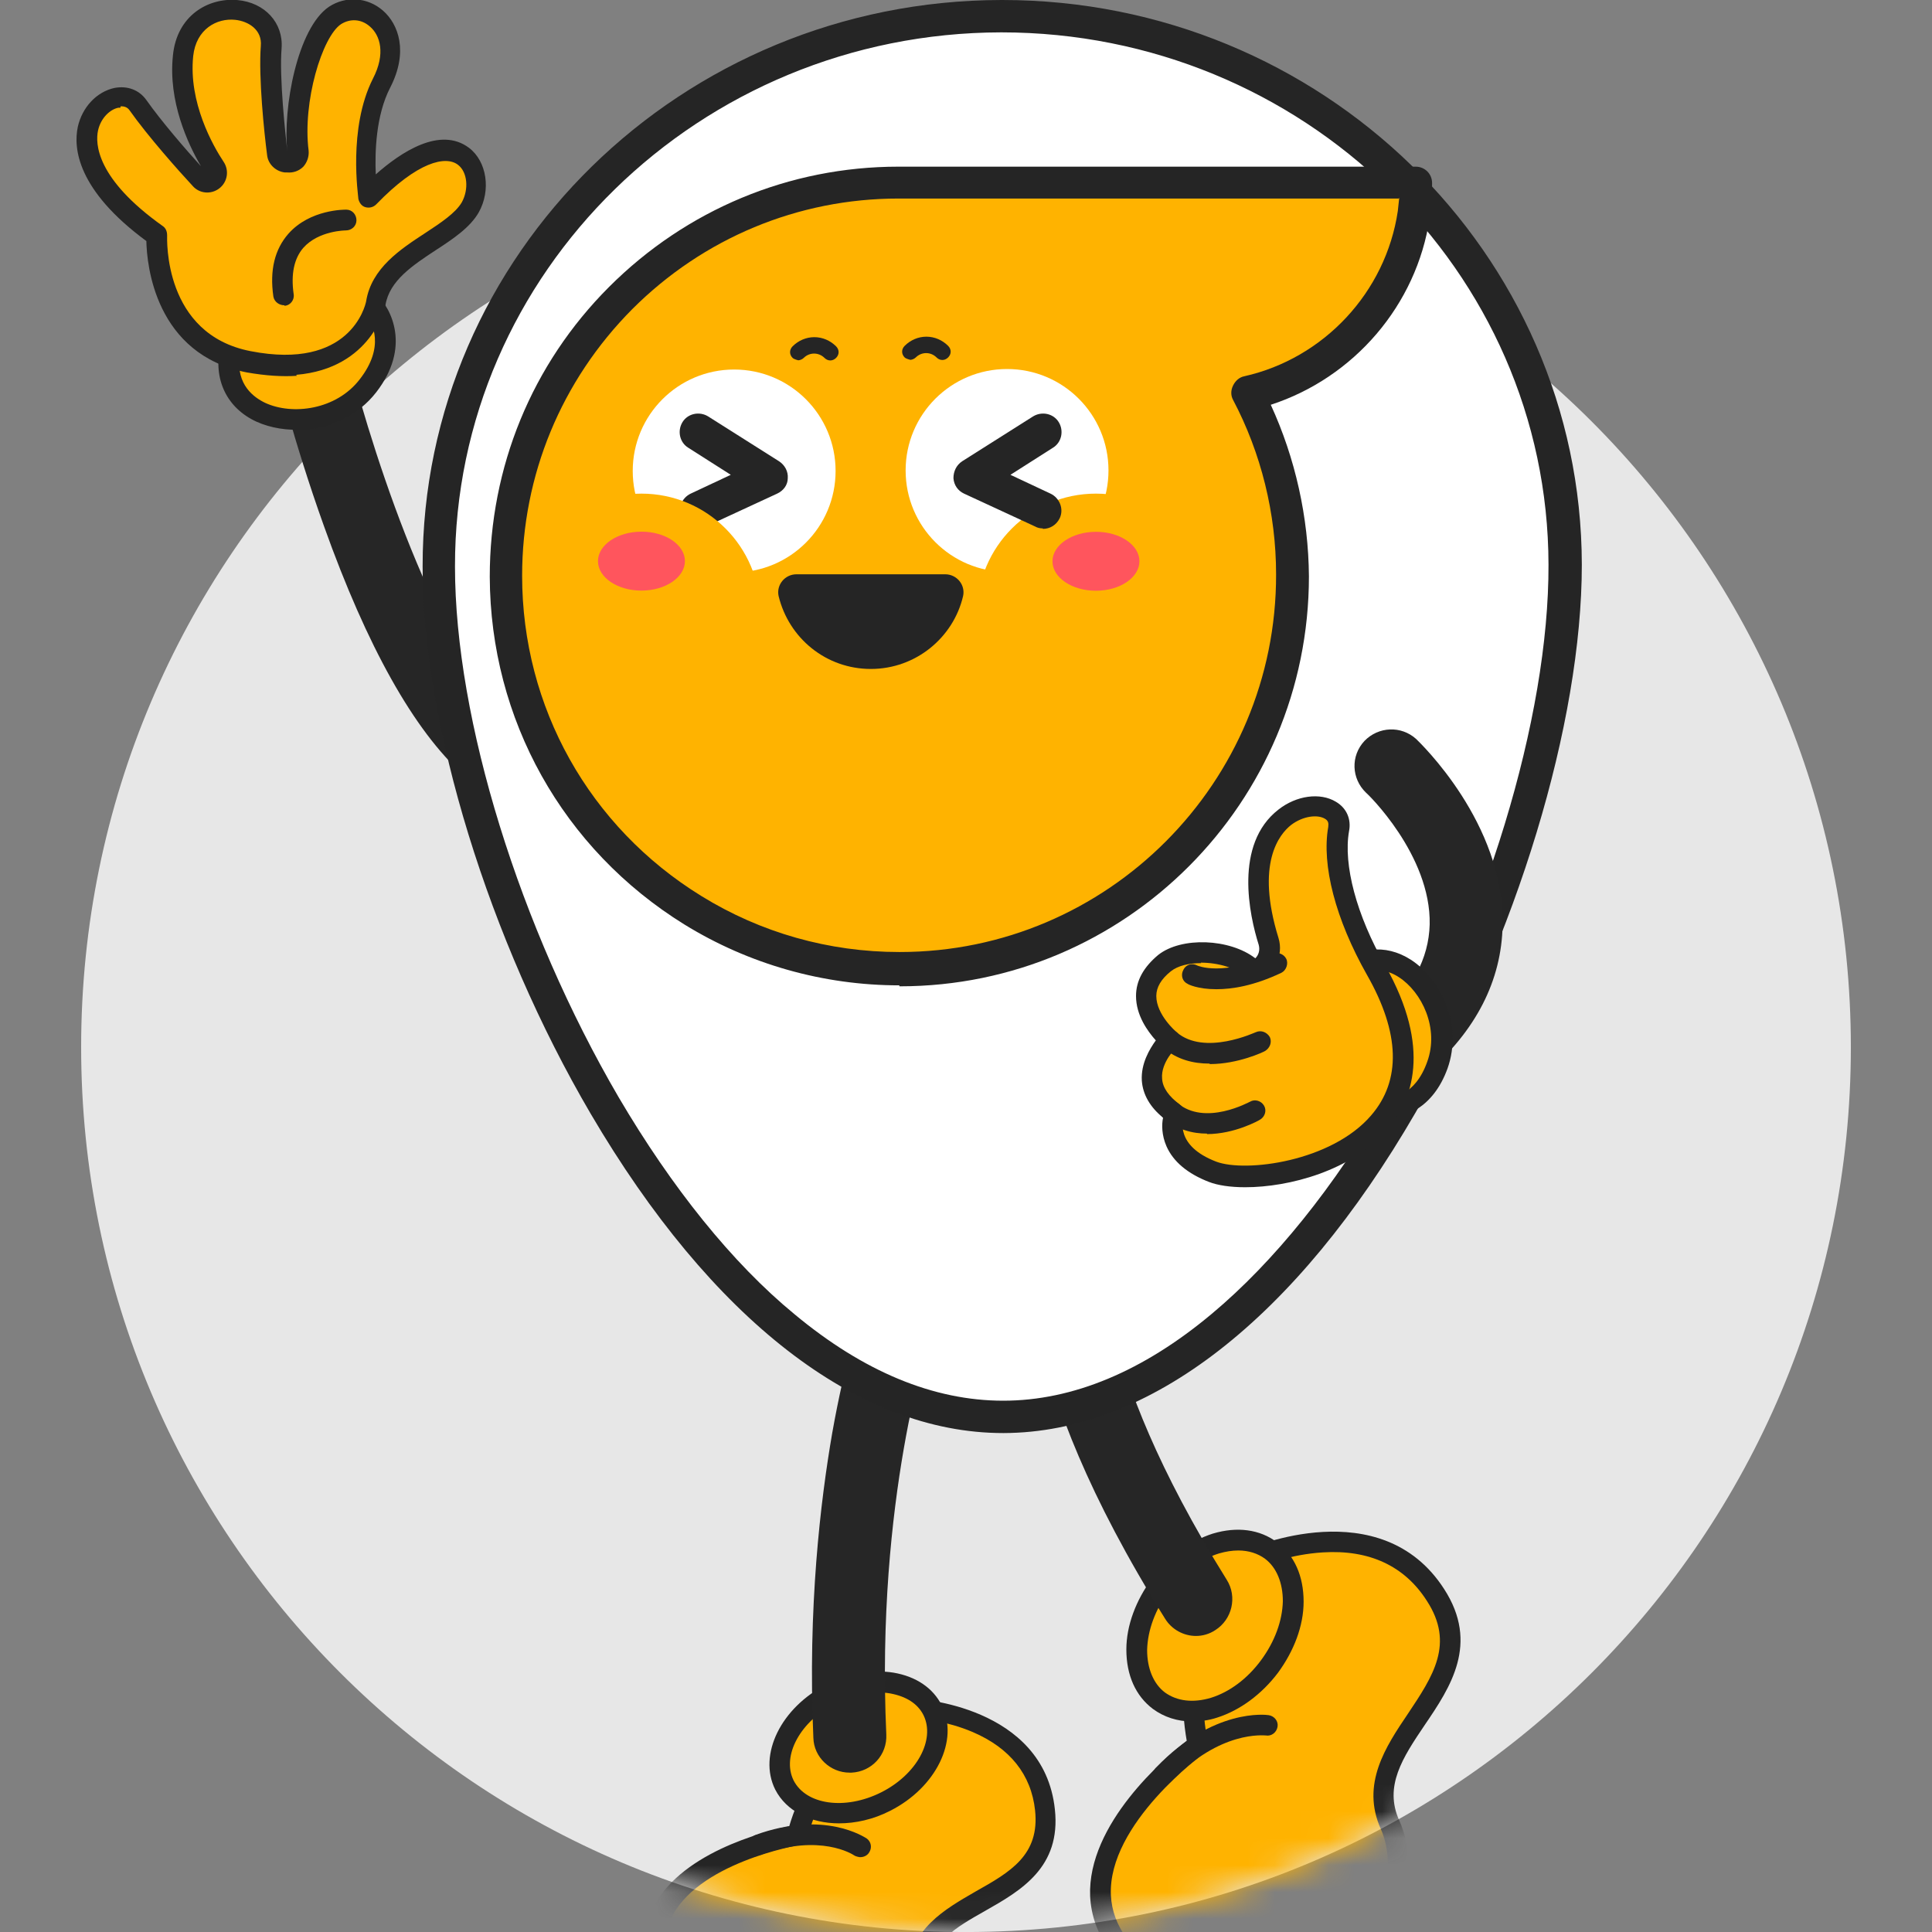 <svg width="72" height="72" viewBox="0 0 72 72" fill="none" xmlns="http://www.w3.org/2000/svg">
<rect x="0" y="0" width="72" height="72" fill="#808080" stroke="none"/>
<g clip-path="url(#clip0_2115_99040)">
<path d="M36 72.001C54.212 72.001 68.976 57.237 68.976 39.025C68.976 20.813 54.212 6.049 36 6.049C17.788 6.049 3.024 20.813 3.024 39.025C3.024 57.237 17.788 72.001 36 72.001Z" fill="#E7E7E7"/>
<mask id="mask0_2115_99040" style="mask-type:luminance" maskUnits="userSpaceOnUse" x="3" y="6" width="66" height="66">
<path d="M36 72.001C54.212 72.001 68.976 57.237 68.976 39.025C68.976 20.813 54.212 6.049 36 6.049C17.788 6.049 3.024 20.813 3.024 39.025C3.024 57.237 17.788 72.001 36 72.001Z" fill="white"/>
</mask>
<g mask="url(#mask0_2115_99040)">
<path d="M34.056 63.685C34.056 63.685 38.556 63.865 38.934 67.466C39.312 71.066 34.326 70.525 34.2 73.585C34.092 76.645 28.512 80.21 25.218 75.061C21.798 69.698 29.718 68.401 29.718 68.401C29.718 68.401 30.618 64.424 34.056 63.685Z" fill="#FFB300"/>
<path d="M29.376 78.049C27.648 78.049 26.064 77.077 24.894 75.259C23.94 73.765 23.742 72.415 24.264 71.245C25.236 69.067 28.476 68.257 29.412 68.059C29.682 67.141 30.816 63.973 33.984 63.307C34.02 63.307 34.056 63.307 34.074 63.307C34.128 63.307 38.898 63.541 39.312 67.429C39.546 69.589 38.052 70.453 36.72 71.209C35.604 71.839 34.632 72.397 34.578 73.621C34.506 75.439 32.796 77.329 30.672 77.905C30.222 78.031 29.79 78.085 29.358 78.085L29.376 78.049ZM34.092 64.063C32.796 64.351 31.752 65.179 30.942 66.493C30.312 67.519 30.096 68.473 30.096 68.473C30.06 68.617 29.934 68.743 29.79 68.761C29.754 68.761 25.92 69.427 24.984 71.551C24.57 72.469 24.768 73.567 25.56 74.827C27.27 77.509 29.376 77.401 30.492 77.113C32.274 76.627 33.786 75.025 33.84 73.549C33.894 71.893 35.208 71.155 36.36 70.489C37.638 69.769 38.754 69.139 38.574 67.465C38.43 66.133 37.638 65.143 36.252 64.549C35.28 64.135 34.344 64.045 34.128 64.045L34.092 64.063Z" fill="#252525"/>
<path d="M32.996 67.126C34.523 66.356 35.307 64.833 34.748 63.723C34.189 62.614 32.498 62.338 30.971 63.107C29.444 63.876 28.659 65.4 29.218 66.509C29.777 67.619 31.469 67.895 32.996 67.126Z" fill="#FFB300"/>
<path d="M31.266 67.951C30.222 67.951 29.304 67.501 28.89 66.691C28.242 65.395 29.106 63.631 30.816 62.767C31.626 62.353 32.508 62.209 33.3 62.335C34.146 62.479 34.776 62.911 35.1 63.559C35.748 64.855 34.884 66.619 33.174 67.483C32.544 67.807 31.878 67.951 31.266 67.951ZM29.574 66.349C30.042 67.267 31.5 67.465 32.832 66.799C34.164 66.133 34.866 64.837 34.416 63.919C34.2 63.487 33.768 63.217 33.174 63.109C32.544 63.001 31.824 63.127 31.158 63.469C29.826 64.135 29.124 65.431 29.574 66.349Z" fill="#252525"/>
<path d="M32.04 68.833C32.04 68.833 30.672 67.879 28.26 68.761Z" fill="#FFB300"/>
<path d="M32.04 69.211C32.04 69.211 31.896 69.193 31.824 69.139C31.77 69.103 30.564 68.329 28.404 69.103C28.206 69.175 27.99 69.067 27.918 68.869C27.846 68.671 27.954 68.455 28.152 68.383C30.726 67.447 32.22 68.473 32.292 68.509C32.472 68.635 32.508 68.869 32.382 69.049C32.31 69.157 32.184 69.211 32.058 69.211H32.04Z" fill="#252525"/>
<path d="M31.662 66.061C30.942 66.061 30.33 65.485 30.312 64.765C30.096 59.905 30.582 55.909 31.014 53.407C31.5 50.671 32.04 49.087 32.058 49.015C32.31 48.295 33.084 47.935 33.786 48.169C34.488 48.421 34.866 49.195 34.632 49.897C34.632 49.897 32.634 55.873 33.03 64.639C33.066 65.395 32.49 66.025 31.734 66.061C31.716 66.061 31.698 66.061 31.68 66.061H31.662Z" fill="#262626"/>
<path d="M46.656 58.087C46.656 58.087 51.282 55.999 53.496 59.437C55.71 62.875 50.382 64.855 51.804 68.005C53.226 71.155 49.392 77.581 43.47 74.017C37.314 70.327 44.658 65.035 44.658 65.035C44.658 65.035 43.578 60.553 46.674 58.087H46.656Z" fill="#FFB300"/>
<path d="M46.854 75.457C45.702 75.457 44.478 75.097 43.272 74.359C41.58 73.352 40.698 72.109 40.626 70.669C40.518 67.969 43.416 65.504 44.226 64.874C44.046 63.847 43.56 60.068 46.422 57.782C46.44 57.764 46.476 57.745 46.512 57.727C46.566 57.709 51.462 55.55 53.82 59.221C55.134 61.255 54.054 62.876 53.1 64.279C52.272 65.504 51.57 66.566 52.146 67.844C52.992 69.698 52.2 72.433 50.364 74.072C49.338 74.99 48.132 75.439 46.854 75.439V75.457ZM46.854 58.411C44.028 60.715 45 64.891 45.018 64.945C45.054 65.09 45 65.251 44.874 65.341C44.838 65.359 41.274 67.969 41.4 70.633C41.454 71.785 42.21 72.811 43.668 73.694C46.782 75.566 48.888 74.377 49.86 73.513C51.444 72.109 52.146 69.716 51.462 68.168C50.706 66.493 51.642 65.09 52.47 63.865C53.406 62.462 54.216 61.255 53.172 59.654C52.344 58.358 51.03 57.745 49.302 57.853C48.096 57.925 47.088 58.322 46.872 58.411H46.854Z" fill="#252525"/>
<path d="M47.329 62.108C48.483 60.563 48.508 58.63 47.385 57.792C46.261 56.953 44.416 57.526 43.262 59.071C42.108 60.616 42.083 62.549 43.206 63.388C44.329 64.226 46.175 63.654 47.329 62.108Z" fill="#FFB300"/>
<path d="M44.424 64.154C43.884 64.154 43.38 63.992 42.966 63.687C42.318 63.2 41.976 62.426 41.976 61.472C41.976 60.572 42.336 59.636 42.93 58.827C43.542 58.017 44.352 57.422 45.198 57.153C46.098 56.883 46.944 56.99 47.592 57.477C48.24 57.962 48.582 58.736 48.582 59.691C48.582 60.59 48.222 61.526 47.628 62.337C47.016 63.147 46.206 63.74 45.36 64.01C45.036 64.118 44.712 64.154 44.406 64.154H44.424ZM46.152 57.782C45.918 57.782 45.684 57.819 45.432 57.891C44.73 58.106 44.064 58.611 43.56 59.294C43.056 59.978 42.768 60.752 42.75 61.49C42.75 62.175 42.984 62.751 43.416 63.075C43.866 63.398 44.46 63.471 45.126 63.273C45.828 63.056 46.494 62.553 46.998 61.868C47.502 61.184 47.79 60.41 47.808 59.672C47.808 58.989 47.574 58.413 47.142 58.089C46.872 57.891 46.53 57.782 46.152 57.782Z" fill="#252525"/>
<path d="M47.214 64.299C47.214 64.299 45.36 64.028 43.362 66.117Z" fill="#FFB300"/>
<path d="M43.362 66.512C43.272 66.512 43.164 66.476 43.092 66.404C42.93 66.26 42.93 66.008 43.092 65.864C45.216 63.65 47.196 63.902 47.286 63.92C47.502 63.956 47.646 64.154 47.61 64.352C47.574 64.568 47.376 64.712 47.178 64.676C47.106 64.676 45.468 64.478 43.65 66.386C43.578 66.458 43.47 66.512 43.362 66.512Z" fill="#252525"/>
<path d="M44.568 60.967C44.118 60.967 43.668 60.733 43.416 60.319C37.656 51.121 38.376 46.513 38.484 46.027L41.148 46.567C41.148 46.567 40.554 50.599 45.72 58.879C46.116 59.509 45.918 60.355 45.288 60.751C45.072 60.895 44.82 60.967 44.568 60.967Z" fill="#262626"/>
</g>
<path d="M18.288 29.214C17.928 29.25 17.55 29.124 17.262 28.872C15.426 27.216 13.68 24.102 12.078 19.62C10.908 16.362 10.242 13.59 10.224 13.482C10.044 12.744 10.494 12.024 11.232 11.844C11.97 11.664 12.69 12.114 12.87 12.852C13.572 15.822 16.074 24.12 19.098 26.856C19.656 27.36 19.692 28.224 19.188 28.782C18.954 29.052 18.63 29.196 18.288 29.232V29.214Z" fill="#262626"/>
<path d="M58.338 21.041C58.356 32.345 48.996 52.793 37.404 52.811C25.812 52.829 16.38 32.417 16.362 21.113C16.344 9.809 25.722 0.629 37.314 0.611C48.906 0.593 58.32 9.737 58.338 21.041Z" fill="white"/>
<path d="M37.386 53.406C31.968 53.406 26.514 49.176 22.014 41.508C18.216 35.028 15.75 27.018 15.75 21.114C15.732 9.486 25.398 0.018 37.314 0H37.35C49.248 0 58.932 9.432 58.95 21.042C58.95 26.946 56.52 34.956 52.758 41.454C48.294 49.158 42.84 53.388 37.404 53.406H37.386ZM37.314 1.206C26.064 1.224 16.938 10.152 16.956 21.114C16.956 26.82 19.368 34.578 23.058 40.896C25.038 44.262 27.288 47.07 29.61 48.978C32.184 51.12 34.794 52.2 37.386 52.2C39.978 52.2 42.606 51.102 45.162 48.96C47.466 47.034 49.734 44.226 51.678 40.86C55.35 34.524 57.726 26.748 57.708 21.042C57.69 10.098 48.546 1.206 37.314 1.206Z" fill="#252525"/>
<path d="M52.776 6.785C52.776 7.199 52.74 7.595 52.686 7.991C52.2 11.285 49.716 13.931 46.494 14.651C47.556 16.685 48.168 18.989 48.168 21.437C48.168 29.537 41.634 36.107 33.534 36.125C30.708 36.125 28.062 35.333 25.812 33.947C24.084 32.885 22.59 31.463 21.438 29.789C19.944 27.629 19.026 25.055 18.882 22.265C18.882 22.013 18.864 21.761 18.864 21.491C18.864 13.391 25.398 6.821 33.498 6.803C33.588 6.803 38.394 6.803 43.2 6.803C48.006 6.803 52.776 6.803 52.776 6.803V6.785Z" fill="#FFB300"/>
<path d="M37.53 21.312C39.618 21.312 41.31 19.62 41.31 17.532C41.31 15.444 39.618 13.752 37.53 13.752C35.442 13.752 33.75 15.444 33.75 17.532C33.75 19.62 35.442 21.312 37.53 21.312Z" fill="white"/>
<path d="M27.36 21.331C29.448 21.331 31.14 19.639 31.14 17.552C31.14 15.464 29.448 13.771 27.36 13.771C25.272 13.771 23.58 15.464 23.58 17.552C23.58 19.639 25.272 21.331 27.36 21.331Z" fill="white"/>
<path d="M40.842 27.253C43.288 27.253 45.27 25.27 45.27 22.825C45.27 20.379 43.288 18.396 40.842 18.396C38.397 18.396 36.414 20.379 36.414 22.825C36.414 25.27 38.397 27.253 40.842 27.253Z" fill="#FFB300"/>
<path d="M29.682 21.402C29.25 21.402 28.926 21.798 29.016 22.212C29.394 23.778 30.78 24.93 32.454 24.93C34.128 24.93 35.532 23.76 35.892 22.212C35.982 21.798 35.658 21.402 35.226 21.402H29.682Z" fill="#252525"/>
<path d="M26.028 19.71C25.758 19.71 25.524 19.567 25.398 19.314C25.236 18.973 25.398 18.558 25.74 18.396L27.234 17.695L25.65 16.686C25.326 16.488 25.236 16.056 25.434 15.732C25.632 15.409 26.064 15.319 26.388 15.517L29.034 17.191C29.25 17.334 29.376 17.569 29.358 17.82C29.358 18.073 29.196 18.288 28.962 18.396L26.316 19.62C26.226 19.657 26.118 19.692 26.028 19.692V19.71Z" fill="#252525"/>
<path d="M38.862 19.692C38.772 19.692 38.664 19.674 38.574 19.62L35.928 18.396C35.694 18.288 35.55 18.073 35.532 17.82C35.532 17.569 35.64 17.334 35.856 17.191L38.502 15.517C38.826 15.319 39.258 15.409 39.456 15.732C39.654 16.056 39.564 16.488 39.24 16.686L37.656 17.695L39.15 18.396C39.492 18.558 39.654 18.973 39.492 19.314C39.366 19.567 39.132 19.71 38.862 19.71V19.692Z" fill="#252525"/>
<path d="M40.844 22.015C41.739 22.014 42.464 21.521 42.463 20.915C42.462 20.308 41.735 19.818 40.841 19.819C39.946 19.821 39.222 20.314 39.223 20.92C39.224 21.527 39.95 22.017 40.844 22.015Z" fill="#FF555D"/>
<path d="M23.904 27.253C26.35 27.253 28.332 25.27 28.332 22.825C28.332 20.379 26.35 18.396 23.904 18.396C21.459 18.396 19.476 20.379 19.476 22.825C19.476 25.27 21.459 27.253 23.904 27.253Z" fill="#FFB300"/>
<path d="M23.907 22.01C24.801 22.008 25.526 21.515 25.525 20.909C25.524 20.302 24.797 19.812 23.903 19.814C23.008 19.815 22.284 20.308 22.285 20.914C22.286 21.521 23.012 22.011 23.907 22.01Z" fill="#FF555D"/>
<path d="M33.93 13.411C33.93 13.411 33.768 13.375 33.714 13.321C33.588 13.195 33.588 13.015 33.714 12.889C33.93 12.673 34.218 12.547 34.524 12.547C34.83 12.547 35.118 12.673 35.334 12.889C35.46 13.015 35.46 13.195 35.334 13.321C35.208 13.447 35.028 13.447 34.902 13.321C34.686 13.105 34.344 13.105 34.128 13.321C34.074 13.375 33.984 13.411 33.912 13.411H33.93Z" fill="#252525"/>
<path d="M29.754 13.428C29.754 13.428 29.592 13.393 29.538 13.338C29.412 13.213 29.412 13.033 29.538 12.906C29.754 12.691 30.042 12.565 30.348 12.565C30.654 12.565 30.942 12.691 31.158 12.906C31.284 13.033 31.284 13.213 31.158 13.338C31.032 13.464 30.852 13.464 30.726 13.338C30.51 13.123 30.168 13.123 29.952 13.338C29.898 13.393 29.808 13.428 29.736 13.428H29.754Z" fill="#252525"/>
<path d="M33.516 36.721C30.672 36.721 27.9 35.929 25.506 34.453C20.97 31.645 18.27 26.803 18.252 21.493C18.252 17.407 19.818 13.573 22.698 10.693C25.578 7.813 29.412 6.211 33.48 6.211C33.534 6.211 35.604 6.211 38.358 6.211H43.182C47.988 6.211 52.758 6.211 52.758 6.211C53.1 6.211 53.37 6.481 53.37 6.823C53.37 7.255 53.334 7.687 53.28 8.119C52.794 11.377 50.454 14.077 47.358 15.085C48.276 17.083 48.762 19.279 48.78 21.475C48.78 29.899 41.958 36.757 33.534 36.757H33.516V36.721ZM52.128 7.399C50.67 7.399 46.944 7.399 43.182 7.399H38.358C35.604 7.399 33.534 7.399 33.48 7.399C29.736 7.399 26.208 8.875 23.562 11.521C20.916 14.185 19.458 17.713 19.458 21.457C19.458 26.353 21.96 30.817 26.136 33.391C28.35 34.759 30.888 35.479 33.516 35.479H33.534C41.274 35.479 47.574 29.161 47.556 21.403C47.556 19.135 46.998 16.885 45.954 14.905C45.864 14.743 45.864 14.545 45.954 14.365C46.044 14.185 46.188 14.059 46.368 14.023C49.338 13.357 51.642 10.891 52.092 7.867C52.11 7.705 52.128 7.525 52.146 7.363L52.128 7.399Z" fill="#252525"/>
<path d="M52.272 40.374C51.894 40.374 51.516 40.212 51.246 39.906C50.76 39.33 50.814 38.484 51.372 37.98C52.632 36.882 53.244 35.73 53.28 34.452C53.334 31.86 50.94 29.556 50.904 29.538C50.364 29.016 50.328 28.17 50.85 27.612C51.372 27.072 52.218 27.036 52.776 27.54C52.902 27.666 56.07 30.672 55.998 34.47C55.962 36.54 55.008 38.412 53.154 40.014C52.902 40.23 52.578 40.356 52.254 40.356L52.272 40.374Z" fill="#262626"/>
<path d="M13.752 11.252C13.752 11.252 15.138 12.548 13.716 14.384C12.06 16.508 7.974 15.878 8.586 12.998L13.752 11.252Z" fill="#FFB300"/>
<path d="M11.358 16.003C10.71 16.057 10.08 15.949 9.558 15.715C8.46 15.211 7.938 14.149 8.208 12.907C8.244 12.781 8.334 12.655 8.46 12.619L13.626 10.873C13.752 10.819 13.914 10.873 14.022 10.963C14.598 11.503 15.318 12.943 14.022 14.617C13.338 15.499 12.33 15.931 11.358 16.021V16.003ZM8.928 13.285C8.802 14.347 9.468 14.815 9.882 15.013C10.89 15.481 12.528 15.283 13.41 14.131C14.346 12.925 13.896 12.043 13.626 11.683L8.91 13.267L8.928 13.285Z" fill="#252525"/>
<path d="M14.022 11.341C14.31 9.523 16.866 8.965 17.532 7.759C18.306 6.391 17.028 3.961 13.734 7.381C13.734 7.381 13.338 4.897 14.238 3.133C15.246 1.135 13.608 -0.125 12.51 0.613C11.502 1.279 10.926 4.087 11.124 5.707C11.142 5.923 10.962 6.121 10.746 6.103H10.656C10.494 6.085 10.35 5.959 10.332 5.797C10.242 5.041 10.008 2.953 10.098 1.819C10.26 0.001 7.056 -0.251 6.822 2.107C6.642 3.961 7.596 5.671 8.01 6.301C8.118 6.463 8.082 6.661 7.938 6.769C7.794 6.877 7.596 6.859 7.47 6.733C6.984 6.211 5.814 4.897 5.148 3.943C4.284 2.719 0.972 5.293 5.85 8.767C5.85 8.767 5.634 12.78 9.288 13.482C13.446 14.293 14.04 11.322 14.04 11.322L14.022 11.341Z" fill="#FFB300"/>
<path d="M11.07 14.005C10.53 14.041 9.918 14.005 9.198 13.879C5.778 13.213 5.472 9.865 5.454 8.983C2.862 7.075 2.736 5.509 2.898 4.735C3.06 3.997 3.6 3.421 4.266 3.277C4.752 3.187 5.184 3.349 5.454 3.727C6.012 4.519 6.93 5.581 7.488 6.193C7.002 5.365 6.264 3.781 6.444 2.071C6.588 0.577 7.758 -0.089 8.838 0.001C9.882 0.091 10.566 0.865 10.494 1.801C10.404 2.899 10.638 5.005 10.71 5.671C10.53 4.015 11.088 1.045 12.258 0.253C12.888 -0.161 13.698 -0.107 14.274 0.397C14.85 0.901 15.228 1.927 14.544 3.259C14.004 4.303 13.968 5.671 14.004 6.499C14.94 5.671 16.398 4.699 17.478 5.509C18.144 6.013 18.306 7.093 17.838 7.921C17.514 8.479 16.902 8.893 16.236 9.325C15.39 9.883 14.508 10.459 14.364 11.377C14.364 11.413 13.86 13.735 11.034 13.969L11.07 14.005ZM4.482 4.015C4.482 4.015 4.428 4.015 4.41 4.015C4.122 4.069 3.762 4.375 3.654 4.861C3.546 5.347 3.582 6.661 6.066 8.425C6.174 8.497 6.228 8.623 6.228 8.767C6.228 8.911 6.084 12.457 9.342 13.087C13.032 13.807 13.608 11.413 13.644 11.233C13.842 9.991 14.922 9.289 15.858 8.677C16.434 8.299 16.974 7.939 17.208 7.543C17.478 7.057 17.424 6.409 17.064 6.139C16.614 5.797 15.57 6.013 14.022 7.615C13.914 7.723 13.77 7.759 13.626 7.723C13.482 7.687 13.392 7.561 13.356 7.417C13.356 7.309 12.96 4.789 13.896 2.935C14.382 1.999 14.166 1.315 13.788 0.991C13.464 0.703 13.05 0.685 12.708 0.901C12.006 1.369 11.268 3.799 11.502 5.617C11.52 5.833 11.448 6.049 11.304 6.211C11.142 6.373 10.926 6.445 10.71 6.427H10.62C10.278 6.391 9.99 6.121 9.954 5.779C9.846 4.951 9.63 2.881 9.72 1.711C9.774 1.117 9.27 0.793 8.766 0.739C8.082 0.667 7.308 1.081 7.2 2.089C7.02 3.817 7.938 5.437 8.334 6.031C8.55 6.355 8.478 6.787 8.172 7.021C7.866 7.255 7.434 7.219 7.182 6.931C6.696 6.409 5.508 5.077 4.824 4.105C4.734 3.979 4.608 3.961 4.5 3.961L4.482 4.015Z" fill="#252525"/>
<path d="M12.906 8.191C12.906 8.191 10.17 8.137 10.566 10.999Z" fill="#FFB300"/>
<path d="M10.602 11.377C10.404 11.377 10.224 11.251 10.188 11.053C10.044 10.062 10.242 9.289 10.746 8.713C11.556 7.795 12.852 7.813 12.906 7.813C13.122 7.813 13.284 7.993 13.284 8.209C13.284 8.425 13.104 8.587 12.888 8.587C12.888 8.587 11.88 8.587 11.304 9.235C10.962 9.631 10.836 10.207 10.944 10.963C10.98 11.178 10.818 11.377 10.62 11.395C10.62 11.395 10.62 11.395 10.602 11.395V11.377Z" fill="#252525"/>
<path d="M51.156 41.273C51.156 41.273 52.848 41.705 53.568 39.707C54.396 37.385 51.894 34.505 49.95 36.395L51.156 41.273Z" fill="#FFB300"/>
<path d="M51.552 41.706C51.372 41.706 51.192 41.688 51.066 41.652C50.922 41.616 50.814 41.508 50.796 41.364L49.59 36.486C49.554 36.36 49.59 36.216 49.698 36.108C50.544 35.28 51.624 35.154 52.578 35.766C53.694 36.486 54.522 38.196 53.946 39.816C53.406 41.31 52.326 41.688 51.57 41.688L51.552 41.706ZM51.462 40.932C51.876 40.95 52.74 40.842 53.19 39.564C53.64 38.322 52.992 36.972 52.128 36.414C51.768 36.18 51.102 35.928 50.364 36.522L51.444 40.932H51.462Z" fill="#252525"/>
<path d="M51.282 36.181C50.04 33.985 49.68 32.113 49.896 30.925C50.184 29.305 45.594 29.647 47.286 35.119C47.43 35.569 47.178 36.055 46.746 36.199C46.008 35.425 44.19 35.281 43.416 35.911C41.778 37.243 43.614 38.773 43.614 38.773C43.614 38.773 41.994 40.267 43.776 41.509C43.776 41.509 43.218 42.931 45.198 43.687C47.178 44.443 55.062 42.841 51.282 36.163V36.181Z" fill="#FFB300"/>
<path d="M46.404 44.245C45.846 44.245 45.378 44.173 45.054 44.047C44.262 43.741 43.722 43.291 43.47 42.715C43.29 42.301 43.29 41.905 43.344 41.653C42.858 41.257 42.588 40.789 42.552 40.267C42.516 39.637 42.84 39.097 43.074 38.773C42.768 38.431 42.336 37.837 42.336 37.117C42.336 36.541 42.624 36.037 43.164 35.587C44.028 34.903 45.828 34.975 46.782 35.713C46.908 35.587 46.962 35.407 46.908 35.209C46.566 34.129 45.972 31.465 47.646 30.169C48.312 29.647 49.194 29.521 49.788 29.881C50.184 30.115 50.364 30.529 50.274 30.979C50.058 32.221 50.544 34.093 51.624 35.983C53.37 39.079 52.632 41.023 51.696 42.103C50.364 43.633 48.042 44.245 46.404 44.245ZM44.766 35.893C44.316 35.893 43.902 35.983 43.632 36.199C43.272 36.487 43.092 36.793 43.092 37.117C43.092 37.819 43.83 38.449 43.83 38.449C43.92 38.521 43.974 38.629 43.974 38.737C43.974 38.845 43.938 38.953 43.848 39.025C43.848 39.025 43.254 39.583 43.308 40.195C43.326 40.537 43.56 40.861 43.974 41.167C44.118 41.275 44.172 41.455 44.118 41.617C44.082 41.725 43.776 42.697 45.324 43.291C46.422 43.705 49.626 43.291 51.102 41.563C52.218 40.267 52.182 38.503 50.94 36.325C49.77 34.255 49.248 32.239 49.5 30.817C49.518 30.673 49.5 30.583 49.374 30.511C49.104 30.349 48.564 30.403 48.114 30.745C47.682 31.087 46.782 32.167 47.646 34.957C47.844 35.605 47.502 36.289 46.854 36.523C46.71 36.577 46.548 36.523 46.44 36.433C46.098 36.073 45.396 35.875 44.748 35.875L44.766 35.893Z" fill="#252525"/>
<path d="M43.596 38.754C44.856 39.834 46.962 38.808 46.962 38.808Z" fill="#FFB300"/>
<path d="M45.072 39.637C44.478 39.637 43.866 39.493 43.344 39.043C43.182 38.899 43.164 38.665 43.308 38.503C43.452 38.341 43.686 38.323 43.848 38.467C44.892 39.367 46.782 38.467 46.8 38.467C46.998 38.377 47.214 38.467 47.322 38.647C47.412 38.845 47.322 39.061 47.142 39.169C47.088 39.205 46.134 39.655 45.09 39.655L45.072 39.637Z" fill="#252525"/>
<path d="M43.596 41.381C44.856 42.461 46.746 41.381 46.746 41.381Z" fill="#FFB300"/>
<path d="M44.982 42.246C44.442 42.246 43.866 42.102 43.362 41.67C43.2 41.526 43.182 41.292 43.326 41.13C43.47 40.968 43.704 40.95 43.866 41.094C44.91 41.994 46.566 41.058 46.584 41.058C46.764 40.95 46.998 41.022 47.106 41.202C47.214 41.382 47.142 41.616 46.962 41.724C46.908 41.76 46.008 42.264 44.982 42.264V42.246Z" fill="#252525"/>
<path d="M47.556 35.893C45.486 36.865 44.424 36.325 44.424 36.325Z" fill="#FFB300"/>
<path d="M45.324 36.865C44.64 36.865 44.28 36.685 44.262 36.667C44.064 36.577 43.992 36.343 44.1 36.145C44.19 35.947 44.424 35.875 44.622 35.983C44.622 35.983 45.576 36.415 47.412 35.551C47.61 35.461 47.844 35.551 47.934 35.731C48.024 35.911 47.934 36.163 47.754 36.253C46.728 36.739 45.918 36.865 45.342 36.865H45.324Z" fill="#252525"/>
</g>
<defs>
<clipPath id="clip0_2115_99040">
<rect width="72" height="72" fill="white"/>
</clipPath>
</defs>
</svg>
